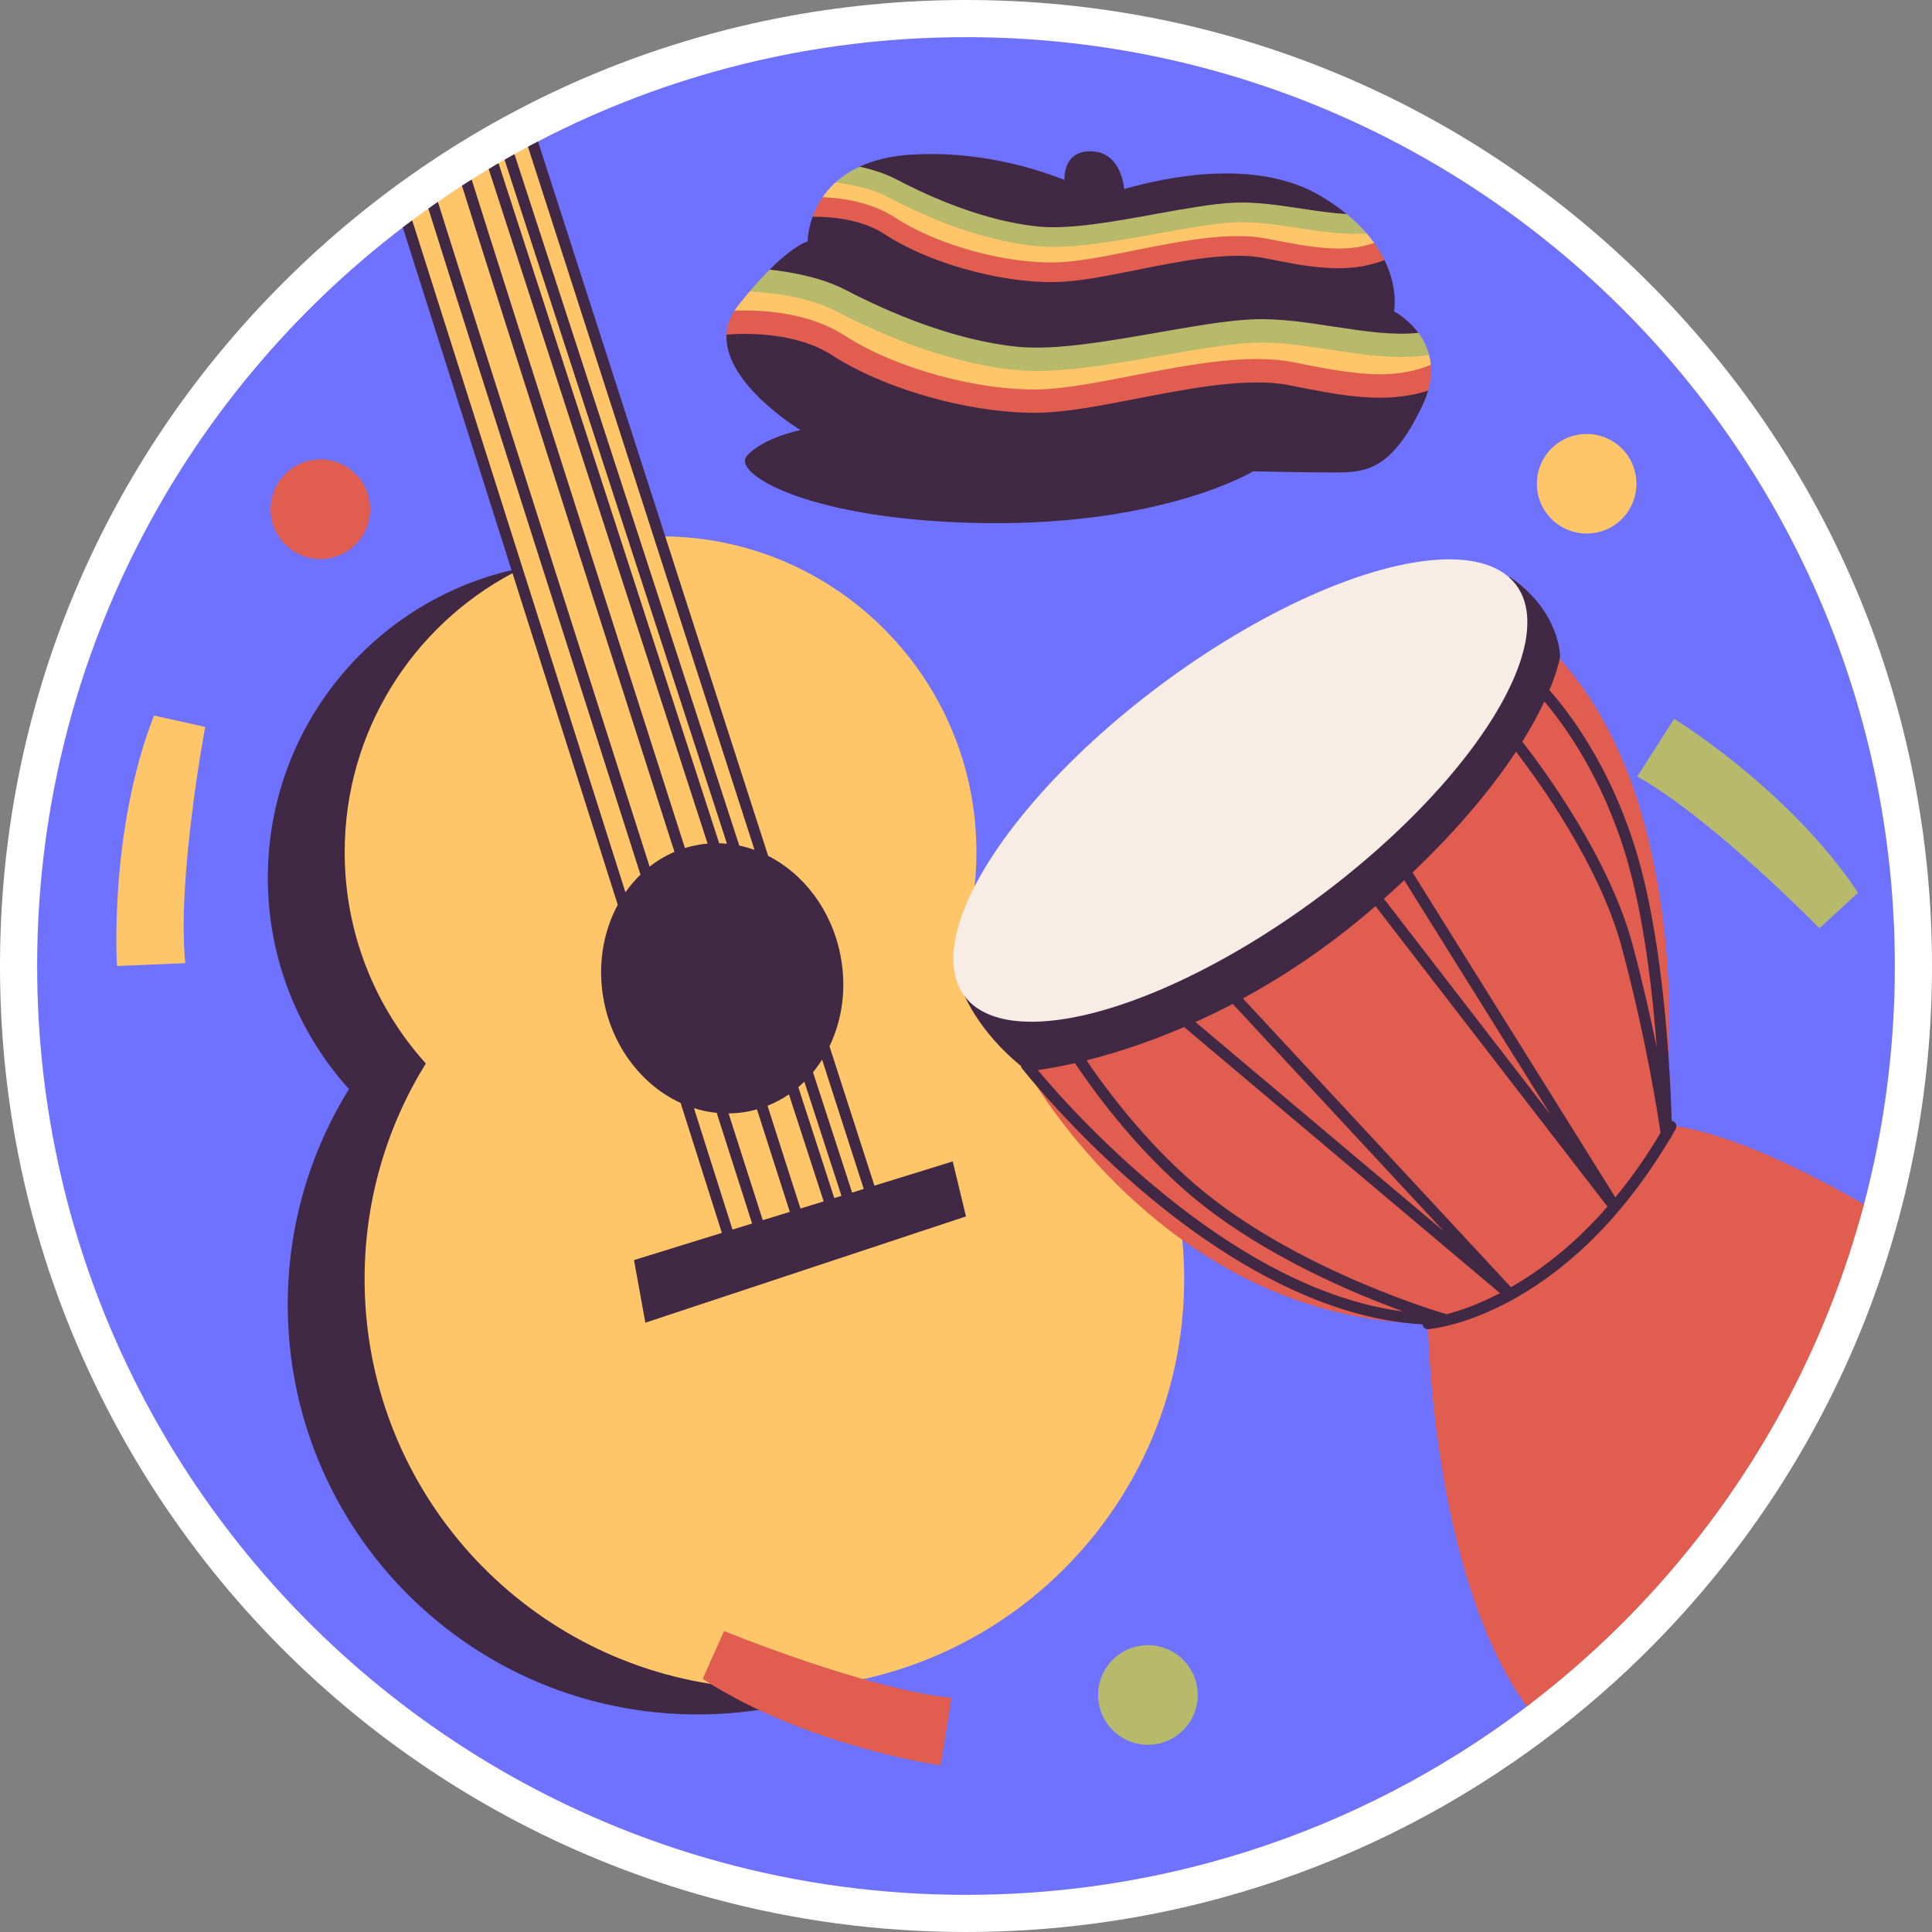 <svg xmlns="http://www.w3.org/2000/svg" xmlns:xlink="http://www.w3.org/1999/xlink" id="Capa_1" x="0px" y="0px" viewBox="0 0 512 512" style="enable-background:new 0 0 512 512;" xml:space="preserve"><rect x="0" y="0" width="512" height="512" fill="#808080" stroke="none"/><g>	<g>		<path style="fill:#FFFFFF;" d="M256,512c-22.996,0-45.791-3.049-67.752-9.064c-71.559-19.59-131.045-69.299-163.206-136.381    C8.425,331.903,0,294.706,0,256c0-68.379,26.629-132.666,74.981-181.019C123.333,26.629,187.62,0,256,0    c68.379,0,132.666,26.629,181.019,74.981C485.371,123.334,512,187.621,512,256c0,32.703-6.082,64.551-18.077,94.661    c-6.614,16.616-15.018,32.593-24.977,47.487c-3.595,5.376-7.447,10.686-11.45,15.782c-16.053,20.464-35.064,38.324-56.501,53.08    c-23.774,16.367-49.905,28.493-77.663,36.04C301.503,508.988,278.849,512,256,512z"></path>	</g>	<g>		<g>			<path style="fill:#6E72FF;" d="M502.154,256c0,21.839-2.845,43.018-8.182,63.173c-2.521,9.521-31.422-6.002-35.016,3.027     c-6.42,16.128-11.931,3.527-21.452,17.765c-3.476,5.199-9.883,28.271-13.743,33.184c-13.076,16.67-2.267,66.296-19.144,79.086     c-3.013,2.304-6.085,4.519-9.206,6.666c-22.469,15.468-47.646,27.303-74.664,34.648c-20.628,5.612-42.338,8.605-64.748,8.605     c-22.557,0-44.406-3.033-65.152-8.714C121.541,474.466,64.443,425.964,33.92,362.299C18.491,330.122,9.846,294.075,9.846,256     c0-79.823,37.996-150.784,96.896-195.742c10.221-7.802,18.033,18.763,29.344,12.645c0.781-0.423,5.567-35.409,6.466-35.409     C176.502,19.83,215.079,9.846,256,9.846C391.946,9.846,502.154,120.054,502.154,256z"></path>		</g>		<g>			<g>				<g>					<path style="fill:#412945;" d="M236.536,250.208c1.213-5.673,1.866-11.553,1.866-17.588c0-46.234-37.48-83.713-83.713-83.713       c-46.233,0-83.713,37.48-83.713,83.713c0,21.539,8.14,41.172,21.505,56.007c-10.283,16.595-16.225,36.161-16.225,57.119       c0,59.979,48.622,108.601,108.601,108.601s108.601-48.622,108.601-108.601C293.457,304.477,270.436,268.585,236.536,250.208z"></path>				</g>				<g>					<path style="fill:#FFC569;" d="M313.817,338.964c0,51.712-36.145,94.986-84.549,105.915h-0.01       c-0.167,0.039-0.335,0.079-0.502,0.108c-7.581,1.684-15.449,2.57-23.532,2.57c-5.76,0-11.422-0.453-16.945-1.32       c-0.01,0-0.01,0-0.01,0c-51.929-8.143-91.648-53.061-91.648-107.274c0-20.963,5.937-40.527,16.227-57.127       c-13.371-14.828-21.504-34.462-21.504-56.005c0-32.049,18.019-59.874,44.475-73.935c0.394-0.217,0.798-0.423,1.201-0.63       l-0.148-0.453l-28.564-89.956c0,0-0.073-0.377-0.063-0.377c0.394-0.295,0.526-1.768,0.92-2.054       c1.438-1.083,2.885-2.137,4.352-3.16c0.424-0.315,2.098,2.618,2.521,2.323c0.404-0.286-0.453-3.79-0.05-4.066       c2.117-1.477,4.263-2.915,6.439-4.323c0.423-0.276,2.164,2.945,2.598,2.669c0.413-0.266-0.481-4.028-0.067-4.274       c1.506-0.955,3.023-1.89,4.549-2.796c0.433-0.276,1.873,2.047,2.306,1.791c0.423-0.246-0.159-3.081,0.264-3.327       c0.542-0.315,1.083-0.63,1.634-0.945c0.433-0.246,1.932,2.444,2.375,2.198c0.423-0.236-0.209-3.429,0.224-3.666       c1.191-0.66,2.393-1.319,3.604-1.969c0.433-0.236,1.7,2.414,2.143,2.178l32.585,101.069h0.089c0.108,0,0.217-0.01,0.325-0.01       c0.414,0,0.827,0,1.241,0.02c45.657,0.66,82.471,37.878,82.471,83.692c0,3.111-0.177,6.173-0.512,9.196c0,0.01,0,0.01,0,0.01       c-0.315,2.836-0.768,5.632-1.359,8.379c4.834,2.629,9.452,5.602,13.804,8.911c4.815,3.633,9.314,7.67,13.45,12.052       c1.369,1.438,2.688,2.914,3.968,4.431c2.708,3.19,5.228,6.538,7.552,10.033c5.652,8.488,10.142,17.812,13.243,27.756       c0.581,1.861,1.113,3.751,1.595,5.652c0.591,2.324,1.103,4.687,1.536,7.07c0.266,1.447,0.502,2.895,0.709,4.362       c0.226,1.625,0.423,3.259,0.571,4.903C313.649,332.002,313.817,335.468,313.817,338.964z"></path>				</g>				<path style="fill:#412945;" d="M252.485,307.791l-20.756,6.42l-11.904-36.933c3.407-7.07,4.608-15.577,2.875-24.261      c-2.383-11.953-9.777-21.455-19.131-26.21l-23.877-74.102l-3.397-10.565L142.651,37.721c-0.03-0.079-0.059-0.158-0.099-0.227      c-0.443,0.227-0.876,0.453-1.309,0.68c-0.01,0-0.01,0-0.01,0c-0.443,0.236-0.886,0.473-1.319,0.709l33.408,103.7l2.944,9.137      l23.69,73.511c-1.319-0.473-2.668-0.857-4.037-1.142l-0.246-0.758l-23.601-72.615l-0.256-0.788l-35.387-108.81      c-0.03-0.098-0.069-0.187-0.118-0.266c-0.433,0.236-0.866,0.482-1.29,0.719c-0.443,0.246-0.876,0.502-1.31,0.748l35.043,107.766      l23.897,73.501c-0.679-0.059-1.369-0.098-2.058-0.118l-23.916-73.708L132.214,43.559c-0.039-0.108-0.079-0.207-0.138-0.295      c-0.423,0.246-0.847,0.502-1.27,0.748c-0.433,0.256-0.866,0.512-1.3,0.788l33.93,104.556l24.084,74.211      c-1.053,0.089-2.117,0.236-3.171,0.453c-0.965,0.187-1.91,0.433-2.836,0.719c-7.828-24.428-16.266-50.806-24.251-75.786      c-0.049-0.167-0.108-0.325-0.158-0.492c-15.98-49.989-27.333-85.691-31.99-100.529c-0.039-0.118-0.088-0.236-0.157-0.335      c-0.414,0.246-0.837,0.512-1.251,0.778c-0.433,0.276-0.857,0.551-1.28,0.827c4.697,15.015,15.951,50.363,31.714,99.712      c0.049,0.148,0.098,0.305,0.148,0.453c8.035,25.127,16.541,51.702,24.418,76.298l0.03,0.099      c-2.373,1.004-4.569,2.324-6.577,3.899c-8.3-25.954-17.27-54.046-25.669-80.354c-0.03-0.098-0.059-0.197-0.089-0.295      c-11.037-34.599-24.448-76.682-30.218-95.094c-0.049-0.148-0.108-0.276-0.197-0.394c-0.404,0.276-0.807,0.551-1.211,0.837      c-0.423,0.295-0.837,0.591-1.26,0.906c5.829,18.599,19.053,60.111,29.982,94.385c0.029,0.089,0.059,0.177,0.089,0.266      c8.478,26.575,17.556,55.001,25.935,81.201l0.217,0.66c-1.467,1.418-2.796,2.993-3.988,4.687l-27.284-85.986l-0.049-0.138      L109.391,58.86c-0.049-0.157-0.128-0.305-0.227-0.433c-0.394,0.286-0.788,0.581-1.181,0.876c-0.01,0-0.01,0.01-0.01,0.01      c-0.414,0.315-0.827,0.62-1.231,0.945l28.82,90.851l0.039,0.118l0.217,0.67l27.894,87.887      c-3.968,7.345-5.484,16.443-3.633,25.738c2.491,12.436,10.398,22.223,20.293,26.772l10.929,34.432l-23.286,7.207l3.013,16.591      L256,322.363L252.485,307.791z M194.117,325.849l-10.211-32.177c1.959,0.62,3.978,1.044,6.036,1.251      c0.059,0.187,0.118,0.384,0.177,0.571l9.196,28.751L194.117,325.849z M202.142,323.367l-9.058-28.298      c1.772-0.02,3.564-0.187,5.346-0.551c0.738-0.148,1.457-0.325,2.176-0.532l4.509,14.1c2.019,6.292,3.466,10.801,4.195,13.066      L202.142,323.367z M212.135,320.276v-0.01c-0.729-2.255-2.176-6.774-4.204-13.076l-4.529-14.149      c2.009-0.797,3.909-1.812,5.671-3.023l9.206,28.357L212.135,320.276z M221.095,317.499l-9.531-29.391      c0.551-0.463,1.073-0.955,1.595-1.457l9.836,30.257L221.095,317.499z M225.822,316.042l-10.368-31.892      c0.867-1.053,1.674-2.166,2.412-3.338l11.038,34.275L225.822,316.042z"></path>			</g>			<g>				<g>					<path style="fill:#E05D4F;" d="M493.972,319.173c-2.521,9.521-5.603,18.816-9.196,27.845       c-6.42,16.128-14.494,31.419-24.015,45.657c-3.476,5.199-7.148,10.26-11.008,15.173       c-13.076,16.669-28.258,31.596-45.135,44.386c-25.305-35.042-26.191-101.455-26.191-101.455       c-69.888-1.014-106.082-66.875-106.082-66.875l0.423-0.709l7.847-12.977l28.84-47.695l15.173-25.098l35.633-13.981       l43.806-17.191c0,0,0.256,0.158,0.738,0.502c1.368,0.985,4.559,3.456,8.527,7.838c7.424,8.221,17.556,23.148,23.414,47.468       c7.247,30.041,5.888,56.172,4.559,68.46c-0.197,1.802-0.394,3.308-0.561,4.48c-0.276,1.94-0.473,2.983-0.473,2.983       c0.315,0.02,0.64,0.049,0.965,0.089c0.108,0.01,0.217,0.02,0.335,0.03C456.704,299.697,476.672,309.228,493.972,319.173z"></path>				</g>				<g>					<path style="fill:#412945;" d="M443.52,297.206c-0.168-0.098-0.335-0.148-0.512-0.177c-0.099-3.702-0.335-9.944-0.867-17.575       v-0.01c-1.073-15.311-3.348-36.116-8.163-52.598c-6.941-23.769-18.57-38.567-23.375-43.953c1.782-4.264,2.481-7.109,2.727-8.3       c0.089-0.414,0.118-0.63,0.118-0.63s0-12.062-13.401-21.12l-0.079,0.059l-39.71,30.543l-50.796,39.06l-0.01,0.01v0.01       l-38.754,29.804l-14.74,11.333l-0.315,0.246c0,0,3.879,9.58,14.917,18.589c0.039,0.227,0.128,0.453,0.276,0.64       c0.039,0.059,1.379,1.762,3.82,4.588c1.526,1.782,3.476,3.988,5.839,6.528l0.01,0.01c5.947,6.439,14.385,14.917,24.497,23.296       c2.422,2.009,5.012,4.066,7.749,6.124c15.833,11.914,36.51,23.847,58.397,26.742c0.02,0,0.03,0,0.049,0.01       c1.91,0.246,3.85,0.433,5.78,0.542c0.098,0.729,0.709,1.27,1.447,1.27h0.118c1.487-0.128,36.057-3.525,64.02-50.462       c0.246-0.217,0.433-0.502,0.492-0.837c0.335-0.571,0.67-1.142,1.004-1.733c0.138-0.236,0.207-0.492,0.197-0.748       C444.259,297.954,443.993,297.472,443.52,297.206z M431.143,227.673c4.539,15.537,6.794,35.013,7.906,49.94       c-1.605-7.877-3.722-17.26-6.4-27.274c-6.134-22.853-23.424-46.356-29.214-53.79c2.521-4.037,4.411-7.611,5.839-10.654       C414.316,191.842,424.832,206.06,431.143,227.673z M372.145,233.275l38.764,62.11l-44.16-57.206       C368.62,236.524,370.422,234.89,372.145,233.275z M326.686,266.043l55.906,60.219l-65.782-55.414       C320,269.41,323.299,267.815,326.686,266.043z M312.044,319.321c-18.521-14.425-32.236-30.011-37.022-35.732       c2.156-0.305,5.524-0.857,9.866-1.851c3.338,5.051,12.662,18.383,25.62,30.513c2.176,2.058,4.451,4.057,6.823,5.986       c18.137,14.74,41.354,24.517,54.528,29.312C349.991,344.763,329.009,332.534,312.044,319.321z M383.271,348.308       c-0.079-0.049-0.158-0.099-0.246-0.128c-0.374-0.108-37.573-10.9-63.832-32.236c-3.663-2.974-7.109-6.154-10.28-9.344       c-10.201-10.24-17.664-20.677-20.962-25.6c2.353-0.601,4.943-1.309,7.719-2.156c5.386-1.644,11.5-3.81,18.127-6.666       l83.722,70.528C391.651,345.748,386.688,347.412,383.271,348.308z M400.414,341.12l-71.03-76.524       c10.85-5.898,22.469-13.588,34.127-23.591c0.345-0.295,0.67-0.581,1.004-0.876l61.479,79.636       C417.064,330.013,408.113,336.729,400.414,341.12z M428.081,317.312l-53.74-86.105c12.898-12.298,21.583-23.158,27.412-32.02       c6.203,8.074,22.252,30.346,28.042,51.919c6.577,24.517,9.708,45.263,10.26,49.112       C436.165,306.747,432.138,312.409,428.081,317.312z"></path>				</g>				<g>											<ellipse transform="matrix(0.802 -0.597 0.597 0.802 -60.014 237.806)" style="fill:#F7EDE5;" cx="328.776" cy="209.448" rx="91.18" ry="35.069"></ellipse>				</g>			</g>			<g>				<g>					<path style="fill:#412945;" d="M378.454,103.522c-0.354,1.282-0.866,2.625-1.534,4.02       c-8.088,16.978-14.838,17.689-23.129,17.666c-8.294-0.013-21.709-0.295-21.709-0.295s-23.281,14.165-70.19,13.729       c-46.907-0.446-68.256-13.102-63.931-17.879c4.318-4.789,14.159-6.802,14.159-6.802s-20.28-12.182-19.586-25.3       c0.093-1.815,4.639-1.287,5.646-3.104c0.154-0.286,0.947-1.911,1.131-2.2c0.269-0.42,1.494-1.471,1.822-1.885       c1.095-1.399,0.447-1.712,1.445-2.891c0.115-0.134,2.713-1.878,2.828-2.011c1.813-2.111-2.929-3.636-1.438-5.117       c6.667-6.653,10.065-7.481,10.065-7.481s-0.012-2.846,1.318-6.542c0.517-1.443,4.852-0.249,5.871-1.83       c0.12-0.193,1.746-1.99,1.885-2.179c0.904-1.325,0.356-2.185,1.718-3.436c0.199-0.183,1.919-1.246,2.137-1.425       c1.582-1.357-1.472-3.325,0.818-4.392c3.667-1.694,8.308-2.898,14.188-3.219c16.704-0.919,31.156,3.22,40.103,6.719       c0.042-3.219,1.144-7.744,7.133-7.571c6.524,0.186,8.275,6.356,8.746,9.999c11.229-3.246,35.251-8.246,52.198,1.936       c2.549,1.527,4.771,3.104,6.699,4.678c1.692,1.382-3.266,2.518-1.99,3.896c0.319,0.345,1.774,4.06,2.074,4.399       c0.721,0.842,1.23,1.307,1.823,2.137c0.25,0.337,1.664,0.613,1.885,0.943c0.802,1.208,5.716-0.29,6.271,0.846       c3.752,7.66,2.505,13.561,2.505,13.561s3.618,1.879,6.467,5.716c0.85,1.139-6.61,4.644-6.004,6.148       c0.235,0.597,2.42,1.682,2.598,2.346c0.211,0.815,0.333,1.944,0.419,2.849c0.049,0.53-0.24,2.116-0.251,2.681       C372.646,103.837,378.996,101.658,378.454,103.522z"></path>				</g>				<g>					<g>						<path style="fill:#FFC569;" d="M362.15,66.702c-8.88,2.306-15.222-0.79-25.944-2.93c-8.934-1.78-21.953,0.831-33.452,3.136        c-7.885,1.583-15.339,3.071-21.34,3.23c-6.635,0.172-14.212-0.828-21.62-2.7c-8.897-2.248-17.548-5.754-23.999-9.963        c-5.622-3.675-10.986-3.359-16.278-3.437c0.12-0.193-1.656-1.592-1.517-1.78c0.904-1.325,2.017-2.638,3.379-3.889        c0.198-0.183,2.696-0.28,2.914-0.459c5.291,0.483,9.147,1.8,14.323,5.189c11.044,7.218,29.001,12.192,42.69,11.832        c5.56-0.139,12.804-1.599,20.473-3.135c12.548-2.517,25.524-5.118,35.454-3.138c9.977,1.993,14.031,2.603,20.706,1.507        c0.319,0.345,3.982,1.389,4.282,1.729c0.721,0.842,1.374,1.677,1.966,2.507C364.437,64.741,361.928,66.372,362.15,66.702z"></path>					</g>				</g>				<g>					<g>						<path style="fill:#B7BA6A;" d="M362.221,61.896c-5.935,0.379-12.206-0.565-18.329-1.493        c-5.624-0.852-11.444-1.734-16.686-1.484c-5.386,0.254-12.515,1.54-20.062,2.914c-11.571,2.104-23.535,4.28-32.412,3.399        c-3.973-0.395-7.938-1.142-11.794-2.117c-10.673-2.696-20.553-7.163-27.734-10.937c-4.08-2.138-9.265-3.245-13.824-3.808        c0.198-0.183,0.404-0.355,0.622-0.533c1.582-1.357,3.491-2.602,5.781-3.668c3.399,0.737,6.823,1.815,9.818,3.384        c9.368,4.926,23.511,11.089,37.659,12.49c8.163,0.813,19.774-1.29,30.993-3.33c7.727-1.399,15.018-2.726,20.743-2.995        c5.734-0.268,11.81,0.648,17.689,1.534c4.206,0.636,8.293,1.263,12.164,1.458c1.692,1.382,3.16,2.768,4.436,4.147        C361.604,61.202,361.921,61.556,362.221,61.896z"></path>					</g>				</g>				<g>					<g>						<g>							<path style="fill:#E05D4F;" d="M366.913,68.931c-9.989,3.844-19.976,1.849-32.041-0.56         c-8.944-1.782-21.963,0.829-33.462,3.133c-7.884,1.583-15.341,3.081-21.343,3.24c-6.635,0.172-14.209-0.838-21.608-2.707         c-8.907-2.25-17.55-5.744-24.008-9.965c-5.953-3.891-13.751-4.662-19.098-4.642c0.517-1.443,1.249-3.015,2.268-4.596         c0.12-0.193,0.24-0.386,0.379-0.575c5.788,0.244,13.198,1.466,19.273,5.438c11.043,7.218,28.999,12.201,42.688,11.841         c5.562-0.149,12.804-1.599,20.473-3.135c12.548-2.517,25.524-5.119,35.454-3.138c12.132,2.426,20.451,3.826,28.3,1.138         c0.25,0.337,0.478,0.68,0.7,1.009C365.689,66.621,366.357,67.795,366.913,68.931z"></path>						</g>					</g>					<g>						<g>							<path style="fill:#FFC569;" d="M375.997,99.802c-11.172,3.301-19.283-0.473-32.797-3.177         c-10.777-2.164-26.483,0.875-40.334,3.56c-9.504,1.844-18.492,3.574-25.724,3.738c-8.005,0.171-17.151-1.053-26.096-3.313         c-10.74-2.713-21.194-6.919-28.997-11.967c-9.36-6.041-20.868-5.565-26.342-5.161c0.154-0.286-1.254-0.857-1.069-1.145         c0.269-0.42,0.568-0.842,0.896-1.256c1.095-1.399,2.151-2.686,3.15-3.866c0.115-0.133,2.04-0.366,2.155-0.5         c7.269,0.009,16.078,1.247,24.59,6.749c13.359,8.625,35.046,14.633,51.549,14.273c6.711-0.153,15.443-1.836,24.68-3.626         c15.121-2.933,30.763-5.958,42.76-3.557c14.421,2.892,21.334,4.094,30.657,1.118c0.235,0.597,3.478,1.727,3.655,2.392         c0.211,0.815,0.366,1.687,0.452,2.592C379.232,97.188,376.008,99.236,375.997,99.802z"></path>						</g>					</g>					<g>						<g>							<path style="fill:#E05D4F;" d="M378.454,103.522c-11.424,3.654-23.003,1.328-36.846-1.439         c-10.786-2.167-26.483,0.875-40.343,3.558c-9.504,1.844-18.485,3.586-25.724,3.738c-8.005,0.171-17.151-1.053-26.086-3.31         c-10.749-2.716-21.194-6.918-28.999-11.958c-9.348-6.048-22.428-5.849-27.922-5.45c0.093-1.815,0.585-3.64,1.592-5.457         c0.154-0.286,0.329-0.577,0.513-0.866c7.108-0.276,19.526,0.333,29.199,6.585c13.349,8.623,35.037,14.631,51.549,14.273         c6.708-0.143,15.434-1.839,24.671-3.628c15.128-2.921,30.763-5.958,42.76-3.557c15.803,3.17,26.242,4.904,36.366,0.647         c0.049,0.53,0.071,1.084,0.06,1.65C379.244,99.913,378.996,101.658,378.454,103.522z"></path>						</g>					</g>					<g>						<g>							<path style="fill:#B7BA6A;" d="M378.731,94.066c-8.349,1.333-17.433-0.058-26.272-1.408         c-6.796-1.037-13.826-2.112-20.139-1.848c-6.499,0.278-15.082,1.775-24.178,3.367c-13.952,2.446-28.38,4.966-39.092,3.874         c-4.792-0.49-9.57-1.392-14.229-2.569c-12.887-3.256-24.829-8.609-33.507-13.127c-6.833-3.544-16.227-4.75-22.628-5.138         c0.115-0.133,0.218-0.26,0.333-0.393c1.813-2.111,3.461-3.889,4.952-5.37c6.391,0.711,14.062,2.222,20.211,5.421         c11.326,5.898,28.411,13.281,45.488,15.027c9.853,0.996,23.846-1.45,37.371-3.811c9.308-1.629,18.095-3.167,24.995-3.465         c6.928-0.291,14.262,0.831,21.349,1.921c7.987,1.226,15.645,2.389,22.501,1.663c0.85,1.139,1.623,2.461,2.228,3.965         C378.347,92.77,378.553,93.401,378.731,94.066z"></path>						</g>					</g>				</g>			</g>			<g>				<g>					<g>													<ellipse transform="matrix(0.707 -0.707 0.707 0.707 -70.553 99.581)" style="fill:#E05D4F;" cx="84.928" cy="134.955" rx="13.198" ry="13.198"></ellipse>					</g>					<g>													<ellipse transform="matrix(0.707 -0.707 0.707 0.707 32.544 334.903)" style="fill:#FFC569;" cx="420.535" cy="128.168" rx="13.198" ry="13.198"></ellipse>					</g>					<g>						<path style="fill:#B7BA6A;" d="M317.409,449.187c0,7.289-5.909,13.198-13.198,13.198s-13.198-5.909-13.198-13.198        c0-7.289,5.909-13.198,13.198-13.198S317.409,441.898,317.409,449.187z"></path>					</g>				</g>				<g>					<path style="fill:#FFC569;" d="M31.004,256c0,0-2.262-35.446,9.804-66.367l13.575,3.017c0,0-7.542,39.971-5.279,62.596       L31.004,256z"></path>				</g>				<g>					<path style="fill:#B7BA6A;" d="M443.655,190.514c0,0,30.341,18.465,48.761,46.077l-10.254,9.394       c0,0-28.429-29.092-48.265-40.208L443.655,190.514z"></path>				</g>				<g>					<path style="fill:#E05D4F;" d="M249.274,467.839c0,0-35.181-4.882-63.059-22.897l5.674-12.696c0,0,37.651,15.394,60.271,17.708       L249.274,467.839z"></path>				</g>			</g>		</g>	</g></g><g></g><g></g><g></g><g></g><g></g><g></g><g></g><g></g><g></g><g></g><g></g><g></g><g></g><g></g><g></g></svg>